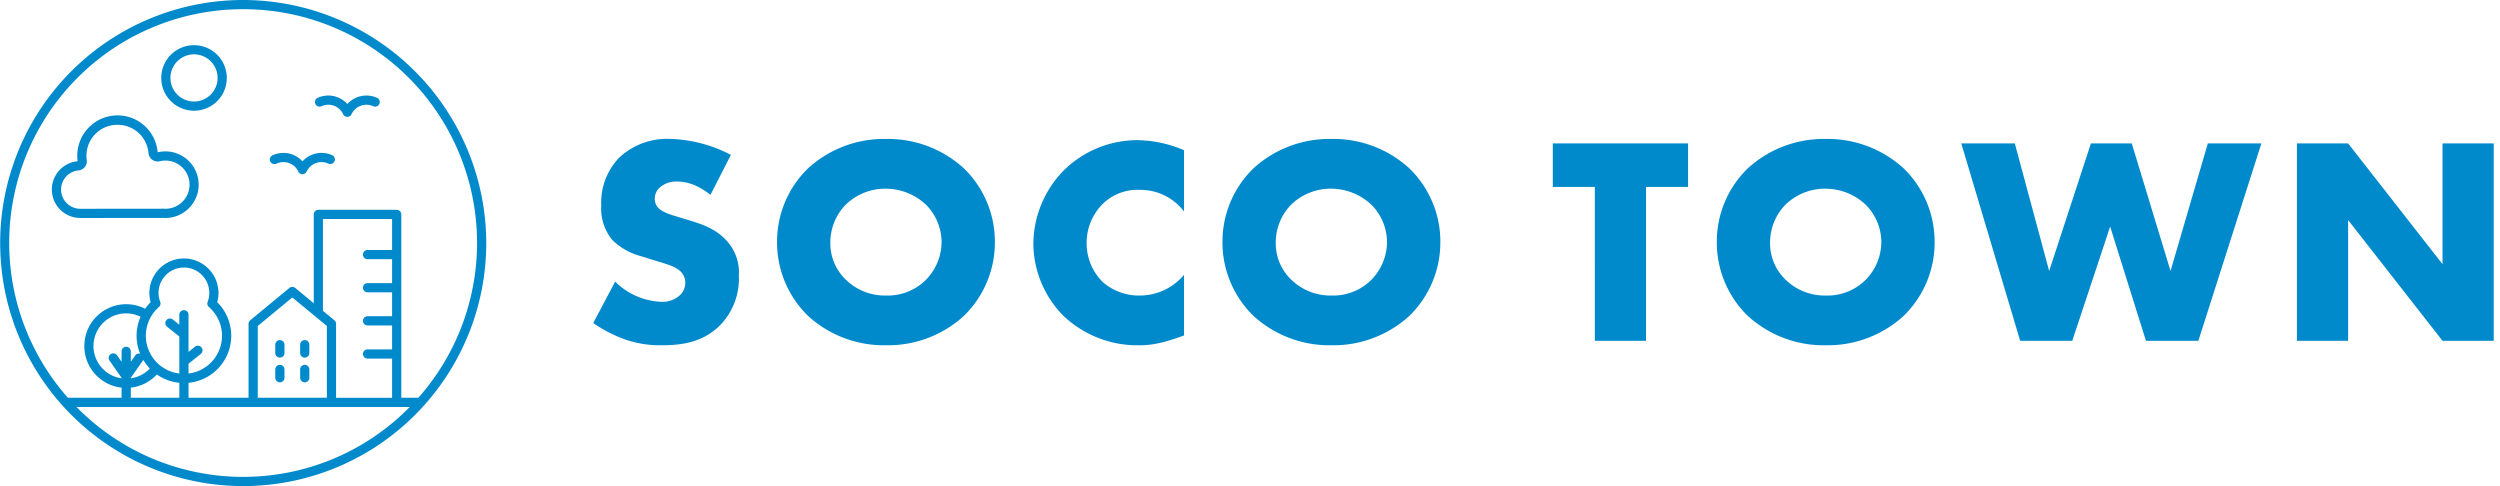 <svg xmlns="http://www.w3.org/2000/svg" width="473" height="91.967"><defs><clipPath id="a"><path fill="none" stroke="rgba(0,0,0,0)" d="M362 99h361v41H362Z"/></clipPath></defs><g clip-path="url(#a)" transform="translate(-250 -73.517)"><path fill="#008acc" d="M362.24 134.64a26.078 26.078 0 0 0 5.66 2.968 19.965 19.965 0 0 0 7.332 1.232c3.976 0 7.84-.616 11.032-3.808a12.654 12.654 0 0 0 3.528-9.408 8.818 8.818 0 0 0-2.408-6.664c-1.96-2.128-4.424-2.968-6.776-3.7l-2.968-.9c-2.3-.672-2.968-1.344-3.248-1.68a2.5 2.5 0 0 1-.5-1.68 2.764 2.764 0 0 1 .952-2.016 4.652 4.652 0 0 1 3.192-1.12c1.288 0 3.472.224 6.384 2.52l3.864-7.56a26.237 26.237 0 0 0-11.536-3.024 13.169 13.169 0 0 0-9.576 3.528 12.212 12.212 0 0 0-3.416 9.016 9.4 9.4 0 0 0 2.124 6.616 12.2 12.2 0 0 0 5.376 3.024l2.52.784c2.408.728 3.864 1.12 4.816 1.96a2.918 2.918 0 0 1 1.064 2.24 3.34 3.34 0 0 1-.956 2.352 4.916 4.916 0 0 1-3.752 1.288 13.086 13.086 0 0 1-8.564-3.808Zm75.992-15.288a19.322 19.322 0 0 0-5.88-14 21.292 21.292 0 0 0-14.728-5.544 21.292 21.292 0 0 0-14.724 5.544 19.322 19.322 0 0 0-5.88 14 19.382 19.382 0 0 0 5.88 13.948 21.292 21.292 0 0 0 14.724 5.54 21.292 21.292 0 0 0 14.728-5.54 19.382 19.382 0 0 0 5.88-13.948Zm-20.608-10.136a11.181 11.181 0 0 1 7.5 2.968 10.079 10.079 0 0 1 3.024 7.168 10.285 10.285 0 0 1-3.024 7.168 10.236 10.236 0 0 1-7.5 2.912 10.6 10.6 0 0 1-7.56-2.968 9.493 9.493 0 0 1-2.964-6.944 10.239 10.239 0 0 1 2.968-7.336 10.758 10.758 0 0 1 7.556-2.968Zm56.392 16.3a10.962 10.962 0 0 1-8.456 3.92 10.43 10.43 0 0 1-6.944-2.576 10.306 10.306 0 0 1-3.024-7.28 10.432 10.432 0 0 1 3.248-7.68 9.46 9.46 0 0 1 6.72-2.464 10.4 10.4 0 0 1 8.456 4.088v-11.588a23.155 23.155 0 0 0-8.736-1.9 19.817 19.817 0 0 0-14.112 5.824 20 20 0 0 0-5.656 13.776 19.6 19.6 0 0 0 5.656 13.604 20.314 20.314 0 0 0 14.448 5.6c2.408 0 4.536-.448 8.4-1.848Zm48.5-6.16a19.322 19.322 0 0 0-5.88-14 21.292 21.292 0 0 0-14.736-5.548 21.292 21.292 0 0 0-14.728 5.544 19.322 19.322 0 0 0-5.88 14 19.382 19.382 0 0 0 5.884 13.948 21.292 21.292 0 0 0 14.724 5.54 21.292 21.292 0 0 0 14.732-5.54 19.382 19.382 0 0 0 5.88-13.948Zm-20.616-10.14a11.181 11.181 0 0 1 7.5 2.968 10.079 10.079 0 0 1 3.024 7.168 10.285 10.285 0 0 1-3.024 7.168 10.236 10.236 0 0 1-7.5 2.912 10.6 10.6 0 0 1-7.56-2.968 9.493 9.493 0 0 1-2.968-6.944 10.239 10.239 0 0 1 2.968-7.336 10.758 10.758 0 0 1 7.56-2.968Zm67.48-.336v-8.232h-25.588v8.232h7.952V138h9.688v-29.12Zm46.648 10.472a19.322 19.322 0 0 0-5.88-14 21.292 21.292 0 0 0-14.728-5.544 21.292 21.292 0 0 0-14.72 5.544 19.322 19.322 0 0 0-5.88 14 19.382 19.382 0 0 0 5.88 13.948 21.292 21.292 0 0 0 14.724 5.54 21.292 21.292 0 0 0 14.728-5.54 19.382 19.382 0 0 0 5.88-13.948Zm-20.604-10.136a11.181 11.181 0 0 1 7.5 2.968 10.079 10.079 0 0 1 3.024 7.168 10.285 10.285 0 0 1-3.024 7.168 10.236 10.236 0 0 1-7.5 2.912 10.6 10.6 0 0 1-7.56-2.968 9.493 9.493 0 0 1-2.964-6.944 10.239 10.239 0 0 1 2.968-7.336 10.758 10.758 0 0 1 7.556-2.968Zm25.648-8.568L632.216 138h9.856l7.168-21.616L656.016 138h9.912l11.928-37.352H667.72l-7.056 24.136-7.336-24.136H645.6l-7.9 24.136-6.5-24.136ZM694.264 138v-22.848L712.128 138h9.688v-37.352h-9.688V123.5l-17.864-22.852h-9.688V138Z"/></g><g fill="#008acc"><path d="M46 0a45.984 45.984 0 1 0 46 45.984A46.044 46.044 0 0 0 46 0Zm0 1.742a44.213 44.213 0 0 1 33.154 73.515h-3.229V40.57a.871.871 0 0 0-.871-.871H60.233a.871.871 0 0 0-.871.871v16.8l-3.5-2.892a.87.87 0 0 0-1.109 0L47.34 60.6a.871.871 0 0 0-.316.671v13.986H35.67v-2.83a8.941 8.941 0 0 0 5.43-15.254 6.451 6.451 0 0 0 .238-1.732 6.538 6.538 0 0 0-13.076 0 6.444 6.444 0 0 0 .238 1.732 8.978 8.978 0 0 0-1.039 1.245A7.917 7.917 0 1 0 23 73.344v1.913H12.846A44.213 44.213 0 0 1 46 1.742Zm14.233 73.514H48.766V61.678l6.54-5.4 4.374 3.611 2.166 1.789v13.578h-1.613ZM63.27 60.6l-2.17-1.792V41.441h13.083v5.854h-4.64a.871.871 0 0 0 0 1.742h4.64v4.526h-4.64a.871.871 0 0 0 0 1.742h4.64v4.525h-4.64a.871.871 0 0 0 0 1.742h4.64V66.1h-4.64a.871.871 0 0 0 0 1.742h4.64v7.417h-10.6V61.268a.871.871 0 0 0-.316-.671ZM24.746 75.256v-1.912a7.97 7.97 0 0 0 4.935-2.486 8.953 8.953 0 0 0 4.248 1.566v2.832h-9.183Zm14.782-17.168a7.2 7.2 0 0 1-3.858 12.583v-1.857l2.309-1.844a.871.871 0 1 0-1.087-1.361l-1.223.976V59.55a.871.871 0 1 0-1.742 0v1.885l-1.222-.976a.871.871 0 1 0-1.087 1.361l2.309 1.844v7.006a7.2 7.2 0 0 1-3.857-12.581.871.871 0 0 0 .243-.963 4.8 4.8 0 1 1 8.97 0 .87.87 0 0 0 .243.963ZM24.746 71.479l2.265-3.222a.873.873 0 0 0 .092-.169 8.95 8.95 0 0 0 1.251 1.638 6.217 6.217 0 0 1-3.607 1.857v-.1Zm1.774-4.562a.868.868 0 0 0-.934.338l-.84 1.2v-1.976a.871.871 0 1 0-1.742 0v1.972l-.841-1.2a.871.871 0 1 0-1.425 1L23 71.479v.1a6.174 6.174 0 1 1 3.6-11.647 8.881 8.881 0 0 0-.088 6.981ZM46 90.225A44.132 44.132 0 0 1 14.471 77h63.058A44.131 44.131 0 0 1 46 90.225Z"/><path d="M36.71 20.948a6.2 6.2 0 1 0-6.2-6.2 6.2 6.2 0 0 0 6.2 6.2Zm0-10.666a4.462 4.462 0 1 1-4.463 4.462 4.467 4.467 0 0 1 4.462-4.462ZM52.314 30.96a3.1 3.1 0 0 1 4.125 1.5.871.871 0 0 0 1.578 0 3.1 3.1 0 0 1 4.125-1.5.871.871 0 0 0 .737-1.578 4.853 4.853 0 0 0-5.652 1.149 4.854 4.854 0 0 0-5.649-1.149.871.871 0 1 0 .736 1.578ZM60.807 20.105a3.109 3.109 0 0 1 4.125 1.5.871.871 0 0 0 1.578 0 3.108 3.108 0 0 1 4.125-1.5.871.871 0 0 0 .736-1.578 4.857 4.857 0 0 0-5.65 1.15 4.855 4.855 0 0 0-5.65-1.15.871.871 0 0 0 .736 1.578ZM15.197 41.241h.082l15.369-.007a.4.4 0 0 0 .1-.021c.181.016.363.028.548.028a6.3 6.3 0 1 0-1.463-12.43 7.62 7.62 0 1 0-15.14 1.693 5.379 5.379 0 0 0 .5 10.735Zm-.343-9a1.742 1.742 0 0 0 1.565-1.963 5.833 5.833 0 0 1 5.824-6.662 5.846 5.846 0 0 1 5.855 5.352 1.742 1.742 0 0 0 2.139 1.539 4.559 4.559 0 1 1 1.062 8.992c-.135 0-.284-.011-.4-.021q-.075-.006-.15-.006a1.744 1.744 0 0 0-.269.021l-15.115.007h-.212a3.637 3.637 0 0 1-.3-7.258ZM52.952 64.345a.871.871 0 0 0-.871.871v1.574a.871.871 0 1 0 1.742 0v-1.574a.871.871 0 0 0-.871-.871ZM57.658 64.345a.871.871 0 0 0-.871.871v1.574a.871.871 0 0 0 1.742 0v-1.574a.871.871 0 0 0-.871-.871ZM52.952 69.025a.871.871 0 0 0-.871.871v1.574a.871.871 0 1 0 1.742 0v-1.574a.871.871 0 0 0-.871-.871ZM57.658 69.025a.871.871 0 0 0-.871.871v1.574a.871.871 0 0 0 1.742 0v-1.574a.871.871 0 0 0-.871-.871Z"/></g></svg>